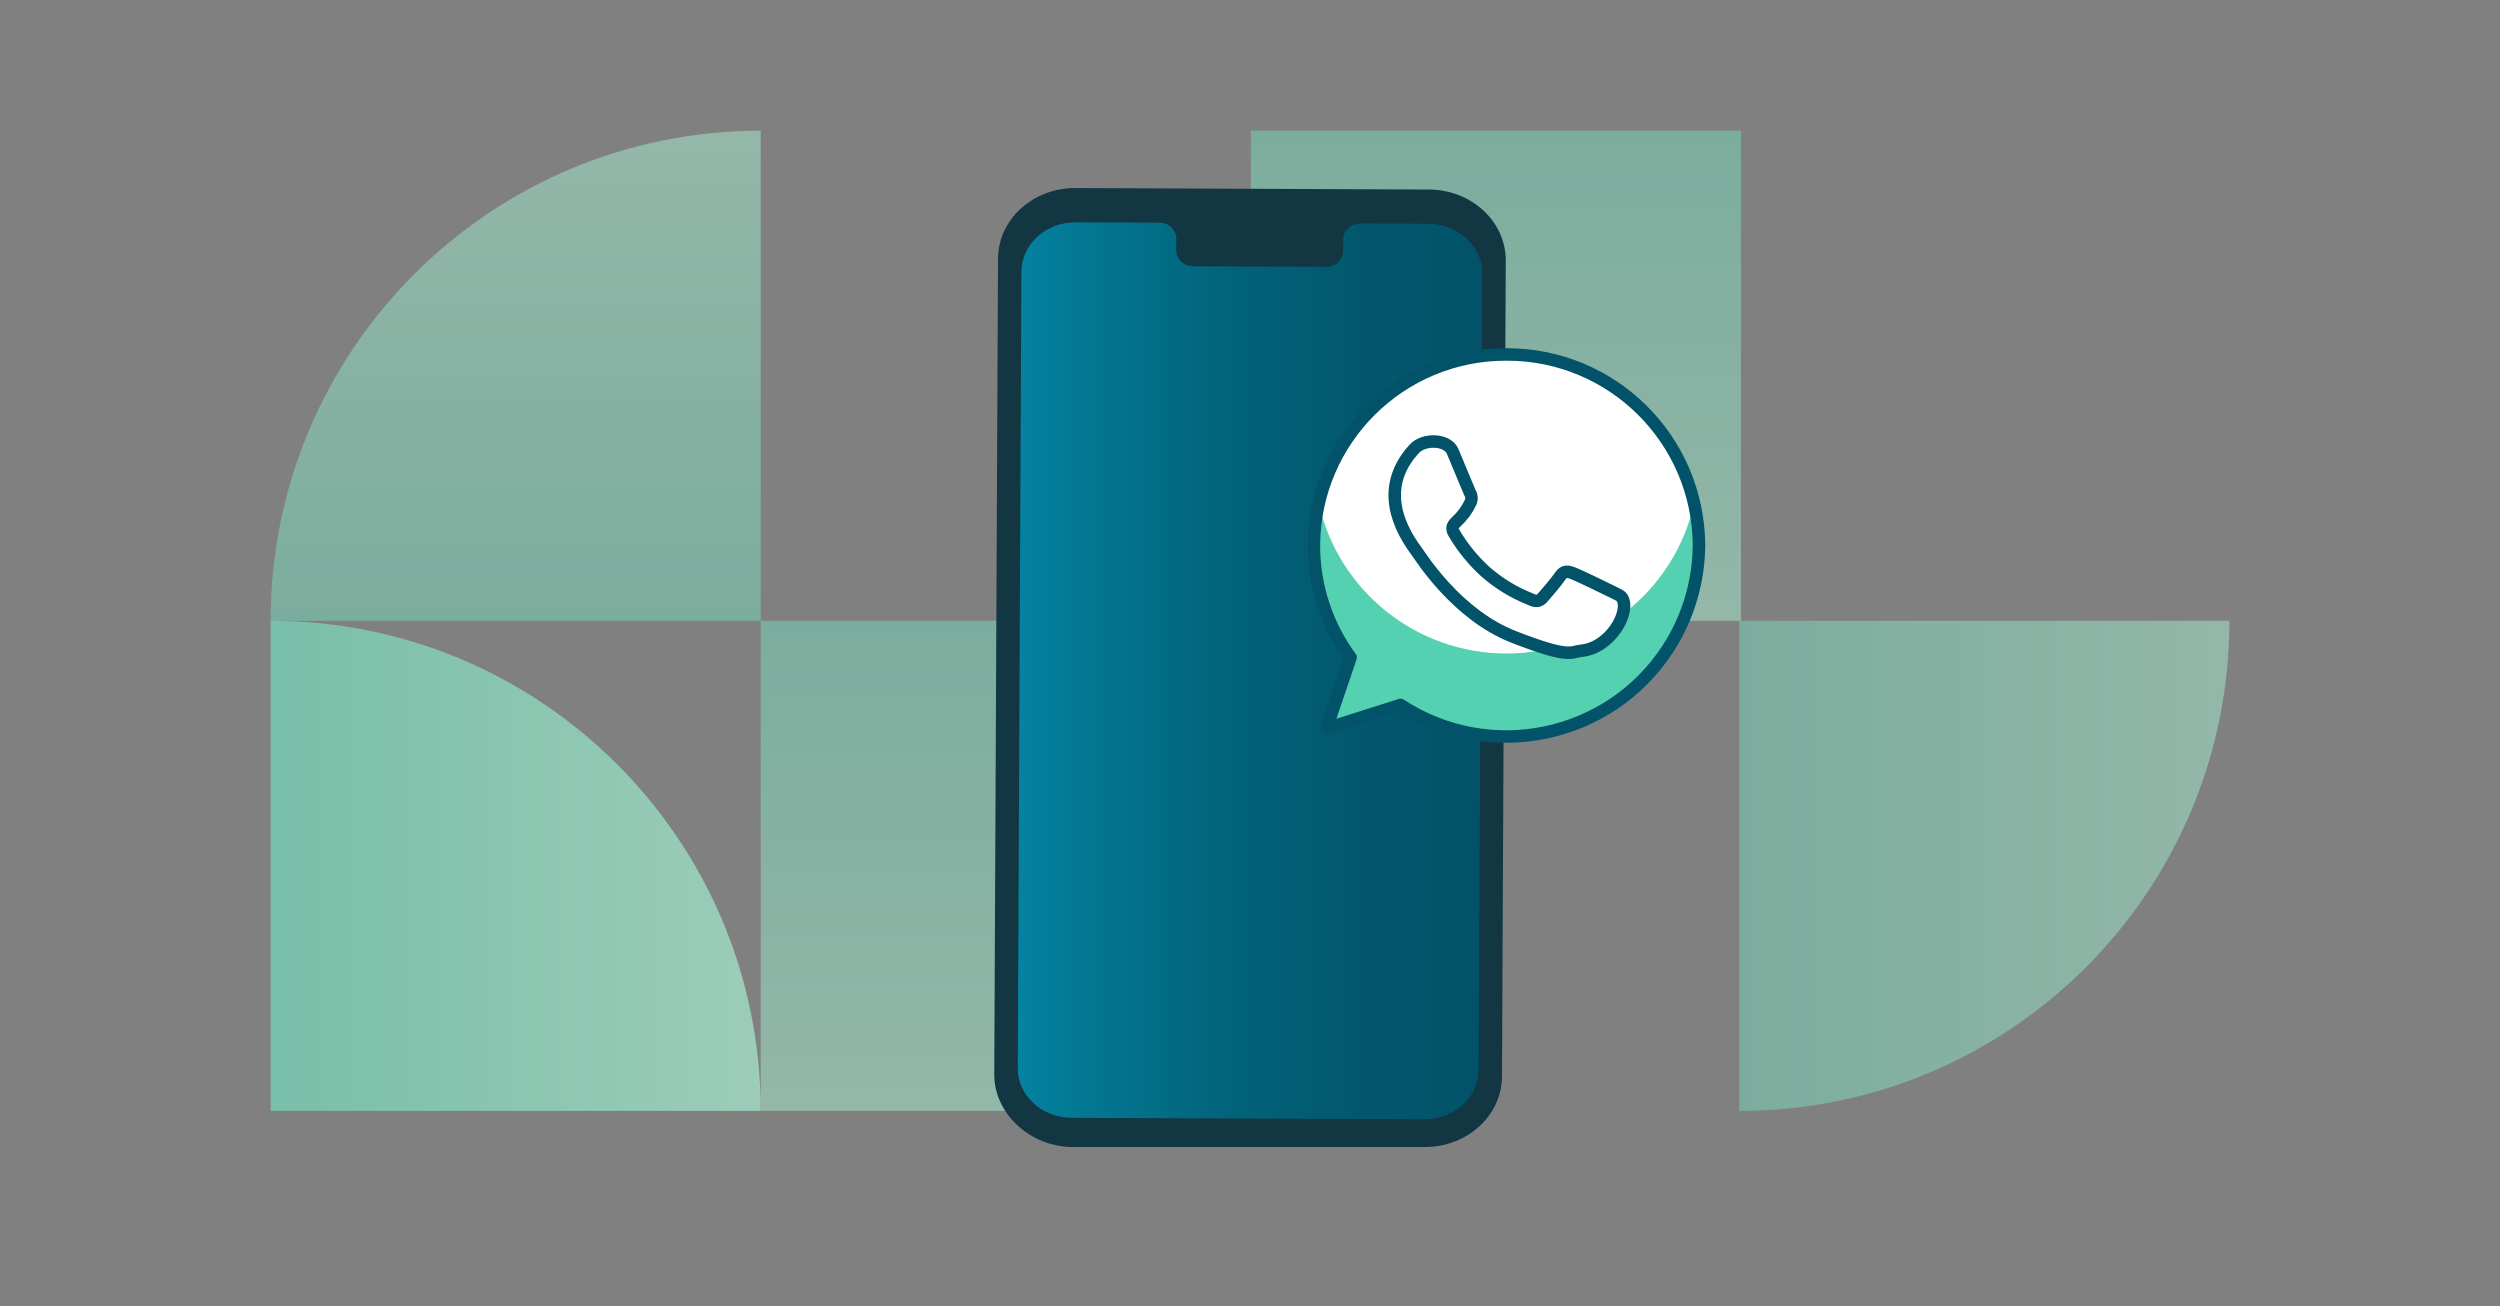 <?xml version="1.0" encoding="UTF-8"?><svg xmlns="http://www.w3.org/2000/svg" xmlns:xlink="http://www.w3.org/1999/xlink" viewBox="0 0 2400 1254"><rect x="0" y="0" width="2400" height="1254" fill="#808080" stroke="none"/><defs><style>.cls-1{fill:url(#New_Gradient_Swatch_2);}.cls-1,.cls-2,.cls-3,.cls-4,.cls-5,.cls-6,.cls-7,.cls-8,.cls-9{stroke-width:0px;}.cls-2{fill:url(#New_Gradient_Swatch_3);opacity:.7;}.cls-2,.cls-6,.cls-7,.cls-8,.cls-9{mix-blend-mode:soft-light;}.cls-10,.cls-5{fill:#fff;}.cls-10,.cls-11{stroke:#025369;stroke-linecap:round;stroke-linejoin:round;stroke-width:12px;}.cls-12{isolation:isolate;}.cls-3{fill:#54d1b0;}.cls-4{fill:#133643;}.cls-6{fill:url(#New_Gradient_Swatch_3-3);}.cls-6,.cls-7,.cls-8,.cls-9{opacity:.5;}.cls-7{fill:url(#New_Gradient_Swatch_3-4);}.cls-8{fill:url(#New_Gradient_Swatch_3-2);}.cls-9{fill:url(#New_Gradient_Swatch_3-5);}.cls-11{fill:none;}</style><linearGradient id="New_Gradient_Swatch_3" x1="10464.92" y1="1371.37" x2="10935.42" y2="1371.37" gradientTransform="translate(11195.2 2202.57) rotate(-180)" gradientUnits="userSpaceOnUse"><stop offset="0" stop-color="#a8eed1"/><stop offset="1" stop-color="#76dabb"/></linearGradient><linearGradient id="New_Gradient_Swatch_3-2" x1="7681.56" y1="8761.03" x2="8152.06" y2="8761.03" gradientTransform="translate(9256.06 -7556.11) rotate(90)" xlink:href="#New_Gradient_Swatch_3"/><linearGradient id="New_Gradient_Swatch_3-3" x1="3836.43" y1="-855.66" x2="4306.93" y2="-855.66" gradientTransform="translate(-3106.14 1686.87)" xlink:href="#New_Gradient_Swatch_3"/><linearGradient id="New_Gradient_Swatch_3-4" x1="4306.93" y1="3797.19" x2="4777.44" y2="3797.19" gradientTransform="translate(-3106.14 4157.89) scale(1 -1)" xlink:href="#New_Gradient_Swatch_3"/><linearGradient id="New_Gradient_Swatch_3-5" x1="11116.38" y1="3569.37" x2="11586.89" y2="3569.37" gradientTransform="translate(13256.61 -2738.16) rotate(-180) scale(1 -1)" xlink:href="#New_Gradient_Swatch_3"/><linearGradient id="New_Gradient_Swatch_2" x1="977.03" y1="643.96" x2="1422.97" y2="643.96" gradientUnits="userSpaceOnUse"><stop offset="0" stop-color="#0483a0"/><stop offset=".12" stop-color="#037994"/><stop offset=".44" stop-color="#02647c"/><stop offset=".74" stop-color="#02576e"/><stop offset=".99" stop-color="#025369"/></linearGradient></defs><g class="cls-12"><g id="Layer_1"><path class="cls-2" d="m259.78,1066.46h470.51c0-259.85-210.65-470.51-470.51-470.51h0v470.51Z"/><path class="cls-8" d="m730.28,595.95V125.45c-259.85,0-470.51,210.65-470.51,470.51h470.51Z"/><rect class="cls-6" x="730.28" y="595.96" width="470.51" height="470.51" transform="translate(134.33 1796.74) rotate(-90)"/><rect class="cls-7" x="1200.79" y="125.45" width="470.51" height="470.51" transform="translate(1075.34 1796.74) rotate(-90)"/><path class="cls-9" d="m1669.72,595.96h470.51c0,259.85-210.65,470.51-470.51,470.51h0v-470.51Z"/><path class="cls-4" d="m1367.62,1101.14h-337.96c-40.83-.17-75.35-32.21-75.17-69.77l3.6-783.09c.17-37.59,33.44-67.93,74.3-67.76l339.52,1.44c40.83.17,73.79,30.76,73.61,68.33l-3.6,783.09c-.17,37.59-33.44,67.93-74.3,67.75Z"/><path class="cls-1" d="m1371.41,214.85l-65.83-.28c-8.83-.04-16.02,6.82-16.05,15.31l-.05,10.99c-.04,8.49-7.23,15.34-16.05,15.31l-128.31-.55c-8.83-.04-15.95-6.95-15.91-15.44l.05-10.99c.04-8.49-7.09-15.4-15.92-15.44l-23.15-.1-57.61-.24c-28.61-.12-51.91,21.13-52.03,47.45l-3.51,764.35c-.12,26.31,22.96,47.73,51.56,47.86l338.84,1.44c28.61.12,51.91-21.12,52.03-47.45l3.51-764.36c.12-26.31-22.96-47.73-51.56-47.85Z"/><path class="cls-5" d="m1446.18,340.28c-101.63-.29-184.33,81.74-184.84,183.38-.03,38.69,12.31,76.37,35.22,107.54l-23.08,68.12,71.03-22.58c85.43,56.06,200.13,32.25,256.19-53.18,19.49-29.69,30.01-64.37,30.33-99.89-.51-101.64-83.2-183.68-184.84-183.39"/><path class="cls-3" d="m1446.18,627.38c-86.33-.05-161.13-59.85-180.18-144.05-11.91,51.38-.75,105.41,30.54,147.87l-23.06,68.12,71.03-22.58c85.43,56.06,200.13,32.25,256.19-53.18,19.49-29.69,30.01-64.37,30.33-99.89-.04-13.58-1.61-27.11-4.66-40.34-19.05,84.2-93.85,144-180.18,144.05Z"/><path class="cls-11" d="m1446.18,340.28c-101.63-.29-184.33,81.74-184.84,183.38-.03,38.69,12.31,76.37,35.22,107.54l-23.08,68.12,71.03-22.58c85.43,56.06,200.13,32.25,256.19-53.18,19.49-29.69,30.01-64.37,30.33-99.89-.51-101.64-83.2-183.68-184.84-183.39"/><path class="cls-10" d="m1557.19,573.9c-1.35-2.22-4.93-3.58-10.32-6.24s-31.9-15.62-36.82-17.39-8.55-2.68-12.14,2.67-13.92,17.37-17.07,20.89-6.28,4.02-11.67,1.35c-15.89-6.27-30.58-15.25-43.4-26.54-11.77-10.76-21.87-23.22-29.96-36.97-3.21-5.34-.34-8.23,2.36-10.9,5.65-5.15,10.23-11.37,13.47-18.29,1.46-2.99,1.29-6.53-.45-9.37-1.3-2.65-12.09-28.98-16.57-39.62-5.08-12.15-27.73-12.57-36.84-2.7-28.75,31.2-22.12,66.54,3.21,99.89,2.7,3.57,37.29,59.33,92.07,80.73,54.78,21.41,54.78,14.26,64.66,13.36,28.4-2.56,47.62-37.34,39.52-50.84"/></g></g></svg>